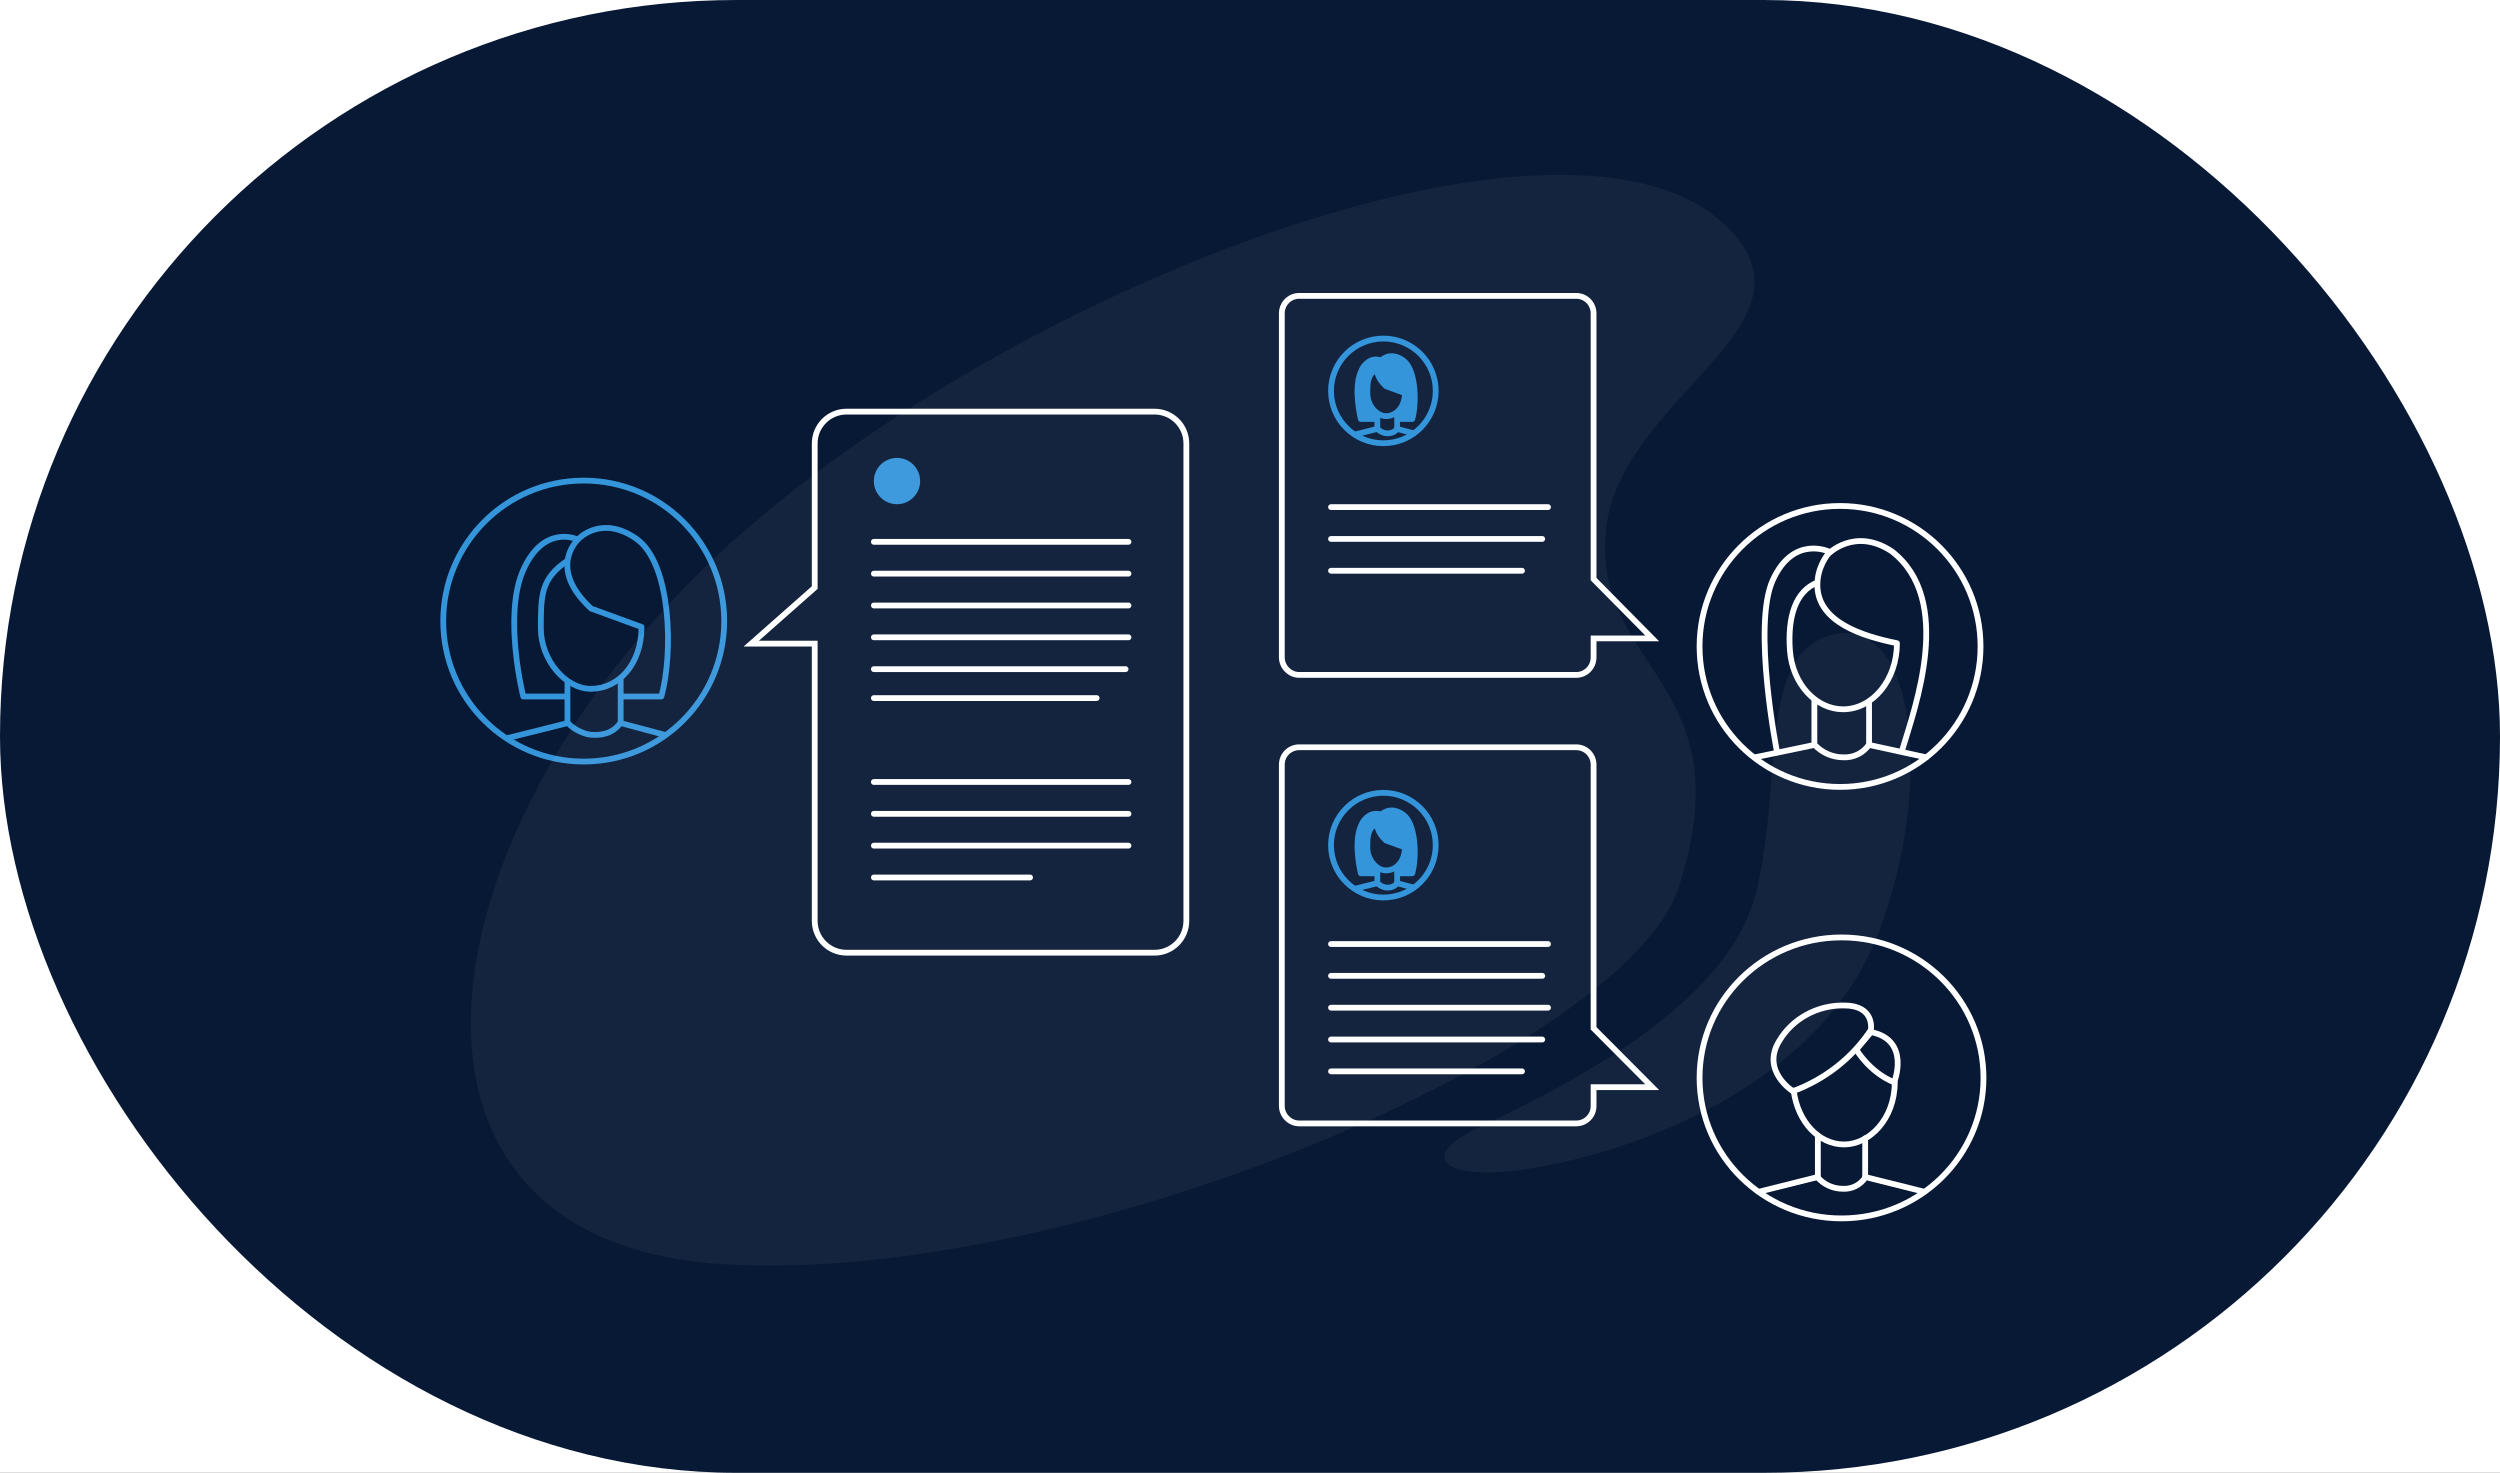 <?xml version="1.0" encoding="UTF-8"?> <svg xmlns="http://www.w3.org/2000/svg" width="864" height="509" viewBox="0 0 864 509" fill="none"><rect x="0" y="0" width="864" height="509" fill="#333333" stroke="none"/><g clip-path="url(#clip0_1321_180)"><rect width="864" height="509" fill="white"></rect><rect width="864" height="509" rx="254.5" fill="#081935"></rect><path d="M636.43 421.079C663.527 421.079 685.493 399.341 685.493 372.527C685.493 345.712 663.527 323.975 636.43 323.975C609.333 323.975 587.367 345.712 587.367 372.527C587.367 399.341 609.333 421.079 636.43 421.079Z" stroke="white" stroke-width="2" stroke-linecap="round" stroke-linejoin="round"></path><path d="M654.827 374.06C654.827 386.773 645.996 395.525 637.331 395.525C628.667 395.525 621.293 387.774 619.891 376.916" stroke="white" stroke-width="2" stroke-linecap="round" stroke-linejoin="round"></path><path d="M619.629 377.127C630.749 373.011 640.196 365.587 646.582 355.947C646.582 355.947 648.079 347.458 637.308 347.488C632.777 347.416 628.308 348.513 624.371 350.662C620.434 352.812 617.173 355.935 614.929 359.706C608.481 370.07 619.629 377.127 619.629 377.127Z" stroke="white" stroke-width="2" stroke-linecap="round" stroke-linejoin="round"></path><path d="M646.628 356.684L641.539 362.728C641.539 362.728 645.988 370.512 654.631 374.06C654.631 374.06 660.457 359.478 646.628 356.684Z" stroke="white" stroke-width="2" stroke-linecap="round" stroke-linejoin="round"></path><path d="M628.25 392.458V406.999C629.341 408.213 630.679 409.183 632.177 409.846C633.674 410.509 635.297 410.85 636.937 410.846C638.443 410.921 639.942 410.606 641.287 409.931C642.631 409.257 643.775 408.246 644.604 406.999V393.41" stroke="white" stroke-width="2" stroke-linecap="round" stroke-linejoin="round"></path><path d="M628.248 406.769L607.805 411.879" stroke="white" stroke-width="2" stroke-linecap="round" stroke-linejoin="round"></path><path d="M644.602 406.769L665.045 411.879" stroke="white" stroke-width="2" stroke-linecap="round" stroke-linejoin="round"></path><path d="M201.732 263.193C228.546 263.193 250.284 241.455 250.284 214.641C250.284 187.826 228.546 166.089 201.732 166.089C174.917 166.089 153.18 187.826 153.18 214.641C153.18 241.455 174.917 263.193 201.732 263.193Z" stroke="#3495DB" stroke-width="2" stroke-linecap="round" stroke-linejoin="round"></path><path d="M196.109 235.791V249.705C197.335 251.042 198.837 252.112 200.516 252.847C202.196 253.582 203.467 253.976 205.309 253.981C207.007 254.065 209.247 253.703 210.764 252.955C212.282 252.207 213.572 251.087 214.508 249.705V234.572" stroke="#3495DB" stroke-width="2" stroke-linecap="round" stroke-linejoin="round"></path><path d="M196.107 249.905L175.664 255.016" stroke="#3495DB" stroke-width="2" stroke-linecap="round" stroke-linejoin="round"></path><path d="M214.508 249.905L229.84 253.994" stroke="#3495DB" stroke-width="2" stroke-linecap="round" stroke-linejoin="round"></path><path d="M196.092 193.781C186.914 199.984 186.914 205.731 186.914 217.18C186.914 228.178 195.519 238.06 204.186 238.06C213.862 238.06 221.708 229.445 221.708 216.676L204.311 210.326C188.808 196.029 199.941 186.241 199.941 186.241C199.941 186.241 207.89 177.696 219.98 186.241C232.071 194.786 232.695 225.914 228.564 240.706H215.312" stroke="#3495DB" stroke-width="2" stroke-linecap="round" stroke-linejoin="round"></path><path d="M199.176 186.291C199.176 186.291 187.881 181.207 180.84 196.984C173.8 212.761 180.84 240.706 180.84 240.706H195.361" stroke="#3495DB" stroke-width="2" stroke-linecap="round" stroke-linejoin="round"></path><path d="M635.919 271.964C662.734 271.964 684.471 250.227 684.471 223.412C684.471 196.598 662.734 174.86 635.919 174.86C609.105 174.86 587.367 196.598 587.367 223.412C587.367 250.227 609.105 271.964 635.919 271.964Z" stroke="white" stroke-width="2" stroke-linecap="round" stroke-linejoin="round"></path><path d="M627.047 241.98V257.307C628.307 258.695 629.849 259.805 631.575 260.568C633.3 261.33 635.17 261.727 637.062 261.732C638.807 261.819 640.546 261.456 642.105 260.68C643.664 259.904 644.99 258.742 645.951 257.307V242.921" stroke="white" stroke-width="2" stroke-linecap="round" stroke-linejoin="round"></path><path d="M627.053 257.447L606.43 261.744" stroke="white" stroke-width="2" stroke-linecap="round" stroke-linejoin="round"></path><path d="M645.953 257.447L665.717 261.744" stroke="white" stroke-width="2" stroke-linecap="round" stroke-linejoin="round"></path><path d="M628.101 201.298C620.611 204.289 617.767 212.928 618.59 224.723C619.414 236.518 627.74 245.132 636.957 245.132C647.246 245.132 655.588 234.919 655.588 222.293V222.293C643.458 219.839 628.459 214.958 628.088 202.588C627.89 195.989 631.786 191.484 631.786 191.484C631.786 191.484 640.895 182.052 653.751 190.502C675.499 207.255 661.808 244.538 657.415 259.166" stroke="white" stroke-width="2" stroke-linecap="round" stroke-linejoin="round"></path><path d="M632.208 190.675C632.208 190.675 619.856 184.695 612.681 200.474C605.507 216.252 614.163 260.026 614.163 260.026" stroke="white" stroke-width="2" stroke-linecap="round" stroke-linejoin="round"></path><path d="M281.566 223.436V222.436H280.566H259.642L281.228 203.366L281.566 203.067V202.617V153.255C281.566 147.18 286.491 142.255 292.566 142.255H399C405.075 142.255 410 147.18 410 153.255V318.255C410 324.33 405.075 329.255 399 329.255H292.566C286.491 329.255 281.566 324.33 281.566 318.255V223.436Z" stroke="white" stroke-width="2"></path><path d="M302 220.255H390" stroke="white" stroke-width="2" stroke-miterlimit="10" stroke-linecap="round" stroke-linejoin="round"></path><path d="M302 187.255H390" stroke="white" stroke-width="2" stroke-miterlimit="10" stroke-linecap="round" stroke-linejoin="round"></path><path d="M302 281.255H390" stroke="white" stroke-width="2" stroke-miterlimit="10" stroke-linecap="round" stroke-linejoin="round"></path><path d="M302 198.255H390" stroke="white" stroke-width="2" stroke-miterlimit="10" stroke-linecap="round" stroke-linejoin="round"></path><path d="M302 292.255H390" stroke="white" stroke-width="2" stroke-miterlimit="10" stroke-linecap="round" stroke-linejoin="round"></path><path d="M302 231.255H389" stroke="white" stroke-width="2" stroke-miterlimit="10" stroke-linecap="round" stroke-linejoin="round"></path><path d="M302 209.255H390" stroke="white" stroke-width="2" stroke-miterlimit="10" stroke-linecap="round" stroke-linejoin="round"></path><path d="M302 303.255H356" stroke="white" stroke-width="2" stroke-miterlimit="10" stroke-linecap="round" stroke-linejoin="round"></path><path d="M302 270.255H390" stroke="white" stroke-width="2" stroke-miterlimit="10" stroke-linecap="round" stroke-linejoin="round"></path><path d="M302 241.255H379" stroke="white" stroke-width="2" stroke-miterlimit="10" stroke-linecap="round" stroke-linejoin="round"></path><path d="M443 227.189V108.321C443 104.878 445.755 102.255 448.997 102.255L544.744 102.255C548.148 102.255 550.741 105.042 550.741 108.321V200.136L571 220.63L550.741 220.63V227.189C550.741 230.632 547.986 233.255 544.744 233.255L448.997 233.255C445.755 233.255 443 230.468 443 227.189Z" fill="#081935" stroke="white" stroke-width="2" stroke-miterlimit="10"></path><path d="M443 382.235V264.275C443 260.858 445.755 258.255 448.997 258.255H544.744C548.148 258.255 550.741 261.021 550.741 264.275V355.389L571 375.727H550.741V382.235C550.741 385.652 547.986 388.255 544.744 388.255H448.997C445.755 388.255 443 385.489 443 382.235Z" fill="#081935" stroke="white" stroke-width="2" stroke-miterlimit="10"></path><circle cx="310" cy="166.255" r="8" fill="#3495DB"></circle><path d="M237.947 201.644C332.739 105.017 539.48 23.457 596.367 77.894C632.74 112.699 558.394 137.284 554.861 184.569C551.327 231.854 603.131 236.056 580.125 306.819C562.161 362.075 371.837 444.435 249.979 436.919C128.121 429.403 143.156 298.271 237.947 201.644Z" fill="white" fill-opacity="0.05"></path><path d="M607.191 307.322C598.123 346.923 543.409 374.263 508.59 390.881C492.561 399.164 496.98 407.135 521.987 404.739C546.994 402.342 627.262 382.983 649.866 320.672C669.176 267.443 660.475 213.731 634.422 219.115C607.259 224.729 616.516 266.599 607.191 307.322Z" fill="white" fill-opacity="0.05"></path><path d="M478.091 153.182C488.083 153.182 496.182 145.083 496.182 135.091C496.182 125.1 488.083 117 478.091 117C468.1 117 460 125.1 460 135.091C460 145.083 468.1 153.182 478.091 153.182Z" stroke="#3495DB" stroke-width="2" stroke-linecap="round" stroke-linejoin="round"></path><path d="M476 142.972V148.156C476.457 148.654 477.016 149.053 477.642 149.327C478.268 149.601 478.742 149.748 479.428 149.75C480.061 149.781 480.895 149.646 481.461 149.367C482.026 149.089 482.507 148.671 482.856 148.156V142.518" stroke="#3495DB" stroke-width="2" stroke-linecap="round" stroke-linejoin="round"></path><path d="M475.992 148.231L468.375 150.136" stroke="#3495DB" stroke-width="2" stroke-linecap="round" stroke-linejoin="round"></path><path d="M482.852 148.231L488.565 149.755" stroke="#3495DB" stroke-width="2" stroke-linecap="round" stroke-linejoin="round"></path><path d="M475.982 127.318C472.562 129.63 472.562 131.771 472.562 136.037C472.562 140.135 475.769 143.817 478.998 143.817C482.604 143.817 485.527 140.607 485.527 135.849L479.045 133.483C473.268 128.156 477.416 124.509 477.416 124.509C477.416 124.509 480.378 121.325 484.883 124.509C489.388 127.693 489.621 139.291 488.082 144.803H483.144" stroke="#3495DB" stroke-width="2" stroke-linecap="round" stroke-linejoin="round"></path><path d="M477.139 124.527C477.139 124.527 472.93 122.633 470.307 128.512C467.683 134.391 470.307 144.803 470.307 144.803H475.717" stroke="#3495DB" stroke-width="2" stroke-linecap="round" stroke-linejoin="round"></path><path d="M469.322 129.348C470.122 123.748 474.322 124.014 476.322 124.848C476.655 124.848 477.72 124.548 479.32 123.348C481.32 121.848 481.82 123.848 484.82 124.848C487.82 125.848 487.32 129.348 488.32 133.348C489.12 136.548 488.654 142.348 488.32 144.848H483.32V142.848L486.32 135.848L479.32 133.348L474.82 128.348C474.154 129.681 472.72 133.048 472.32 135.848C471.92 138.648 474.821 141.681 476.322 142.848V144.848H470.322C469.655 142.015 468.522 134.948 469.322 129.348Z" fill="#3495DB"></path><path d="M478.091 310.182C488.083 310.182 496.182 302.083 496.182 292.091C496.182 282.1 488.083 274 478.091 274C468.1 274 460 282.1 460 292.091C460 302.083 468.1 310.182 478.091 310.182Z" stroke="#3495DB" stroke-width="2" stroke-linecap="round" stroke-linejoin="round"></path><path d="M476 299.972V305.156C476.457 305.654 477.016 306.053 477.642 306.327C478.268 306.601 478.742 306.748 479.428 306.75C480.061 306.781 480.895 306.646 481.461 306.367C482.026 306.089 482.507 305.671 482.856 305.156V299.518" stroke="#3495DB" stroke-width="2" stroke-linecap="round" stroke-linejoin="round"></path><path d="M475.992 305.231L468.375 307.136" stroke="#3495DB" stroke-width="2" stroke-linecap="round" stroke-linejoin="round"></path><path d="M482.852 305.231L488.565 306.755" stroke="#3495DB" stroke-width="2" stroke-linecap="round" stroke-linejoin="round"></path><path d="M475.982 284.318C472.562 286.63 472.562 288.771 472.562 293.037C472.562 297.135 475.769 300.817 478.998 300.817C482.604 300.817 485.527 297.607 485.527 292.849L479.045 290.483C473.268 285.156 477.416 281.509 477.416 281.509C477.416 281.509 480.378 278.325 484.883 281.509C489.388 284.693 489.621 296.291 488.082 301.803H483.144" stroke="#3495DB" stroke-width="2" stroke-linecap="round" stroke-linejoin="round"></path><path d="M477.139 281.527C477.139 281.527 472.93 279.633 470.307 285.512C467.683 291.391 470.307 301.803 470.307 301.803H475.717" stroke="#3495DB" stroke-width="2" stroke-linecap="round" stroke-linejoin="round"></path><path d="M469.322 286.348C470.122 280.748 474.322 281.014 476.322 281.848C476.655 281.848 477.72 281.548 479.32 280.348C481.32 278.848 481.82 280.848 484.82 281.848C487.82 282.848 487.32 286.348 488.32 290.348C489.12 293.548 488.654 299.348 488.32 301.848H483.32V299.848L486.32 292.848L479.32 290.348L474.82 285.348C474.154 286.681 472.72 290.048 472.32 292.848C471.92 295.648 474.821 298.681 476.322 299.848V301.848H470.322C469.655 299.015 468.522 291.948 469.322 286.348Z" fill="#3495DB"></path><path d="M460 175.255H535" stroke="white" stroke-width="2" stroke-miterlimit="10" stroke-linecap="round" stroke-linejoin="round"></path><path d="M460 348.255H535" stroke="white" stroke-width="2" stroke-miterlimit="10" stroke-linecap="round" stroke-linejoin="round"></path><path d="M460 326.255H535" stroke="white" stroke-width="2" stroke-miterlimit="10" stroke-linecap="round" stroke-linejoin="round"></path><path d="M460 186.255H533" stroke="white" stroke-width="2" stroke-miterlimit="10" stroke-linecap="round" stroke-linejoin="round"></path><path d="M460 359.255H533" stroke="white" stroke-width="2" stroke-miterlimit="10" stroke-linecap="round" stroke-linejoin="round"></path><path d="M460 337.255H533" stroke="white" stroke-width="2" stroke-miterlimit="10" stroke-linecap="round" stroke-linejoin="round"></path><path d="M460 197.255H526" stroke="white" stroke-width="2" stroke-miterlimit="10" stroke-linecap="round" stroke-linejoin="round"></path><path d="M460 370.255H526" stroke="white" stroke-width="2" stroke-miterlimit="10" stroke-linecap="round" stroke-linejoin="round"></path></g><defs><clipPath id="clip0_1321_180"><rect width="864" height="509" fill="white"></rect></clipPath></defs></svg> 